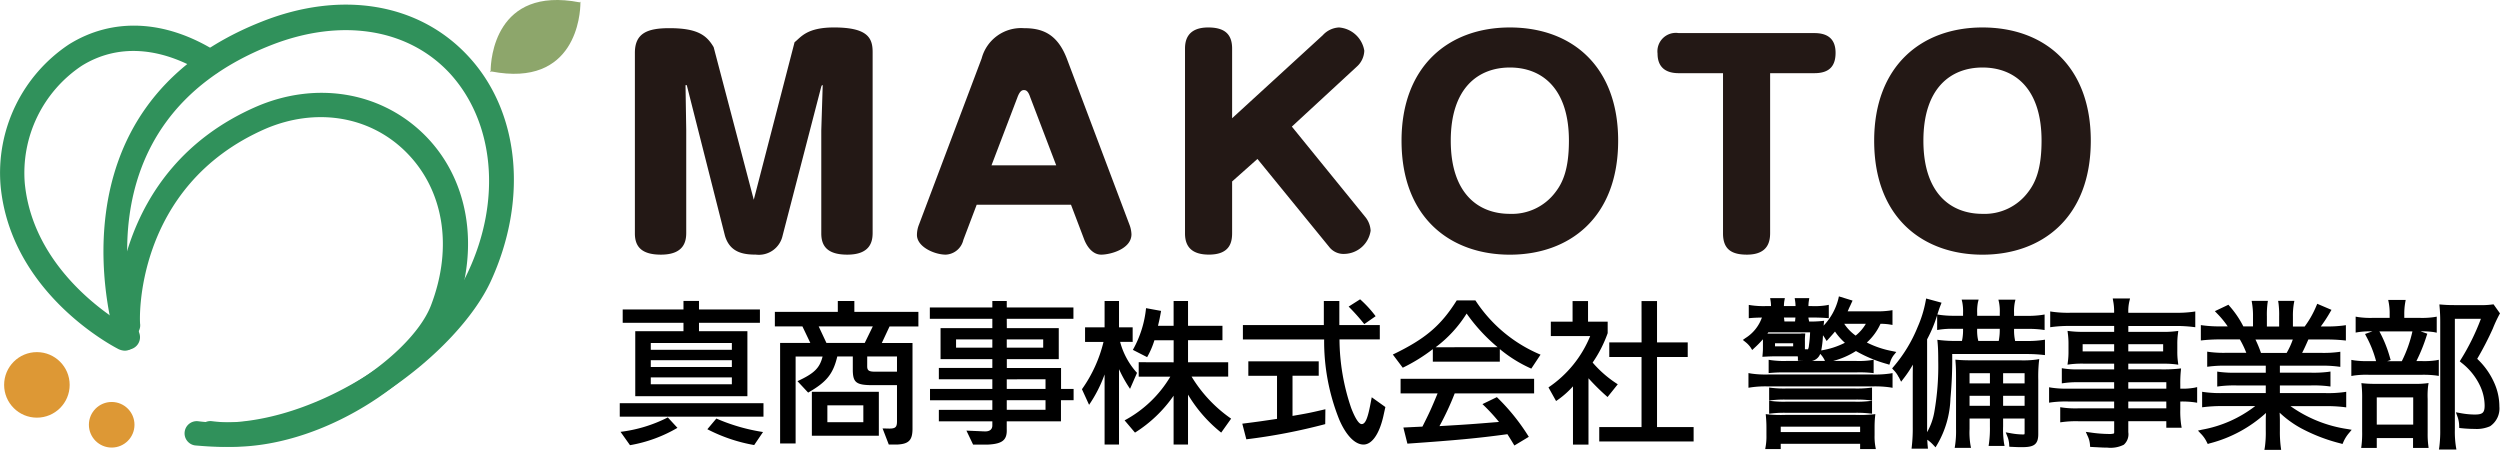 <svg xmlns="http://www.w3.org/2000/svg" width="271.981" height="48.942" viewBox="0 0 271.981 48.942"><defs><style>.a{fill:#30915b;}.b{fill:#8da66b;}.c{fill:#dd9835;}.d{fill:#231815;}</style></defs><g transform="translate(-47 -18.154)"><g transform="translate(46.98 18.185)"><path class="a" d="M27.375,48.731c-.93,0-1.937-.077-2.867-.155a1.327,1.327,0,0,1,.31-2.635c11.935,1.55,25.884-8.6,29.371-16.2,3.72-7.9,2.867-16.429-2.015-21.7C47.6,3.163,40.317,2.078,32.8,5.023,11.1,13.548,18.152,35.479,18.462,36.409a1.348,1.348,0,0,1-2.557.852c-.077-.31-8.137-25.342,15.887-34.8,8.6-3.41,16.972-2.015,22.319,3.642,5.735,6.045,6.665,15.732,2.557,24.644C53.1,38.424,40.084,48.731,27.375,48.731Z" transform="translate(-3.269 -0.148)"/><path class="a" d="M28.93,51.516c-.852,0-1.627-.077-2.48-.155a1.327,1.327,0,1,1,.31-2.635c9.765,1.24,21.544-6.82,23.792-12.555,2.48-6.432,1.395-12.787-2.867-16.894-3.952-3.8-9.687-4.65-15.034-2.4C18.158,23.152,18.856,38.032,18.933,38.187a1.32,1.32,0,1,1-2.635.155c0-.155-.775-16.894,15.344-23.869C38,11.76,44.895,12.845,49.622,17.34c5.037,4.8,6.355,12.4,3.487,19.762C50.707,43.224,39.7,51.516,28.93,51.516Z" transform="translate(-3.662 -2.933)"/><path class="a" d="M13.566,38.932a1.824,1.824,0,0,1-.62-.155c-.465-.232-11.78-6.045-12.865-17.824A16.791,16.791,0,0,1,7.522,5.608c4.727-2.945,10.462-2.712,16.042.775a1.356,1.356,0,1,1-1.395,2.325C17.441,5.84,12.791,5.53,8.916,7.933a14.007,14.007,0,0,0-6.2,12.787C3.724,31.027,14.031,36.374,14.109,36.452a1.324,1.324,0,0,1,.62,1.782A1.279,1.279,0,0,1,13.566,38.932Z" transform="translate(0 -0.81)"/><path class="b" d="M78.642.3h0V.148l-.077.077c-9.222-1.782-9.687,6.277-9.687,7.44l-.077.077h.077V7.82l.077-.077C78.177,9.525,78.642,1.466,78.642.3Z" transform="translate(-15.478 0)"/><circle class="c" cx="3.565" cy="3.565" r="3.565" transform="translate(0.469 38.277)"/><circle class="c" cx="2.48" cy="2.48" r="2.48" transform="translate(9.691 43.701)"/></g><g transform="translate(0 1.988)"><g transform="translate(116.074 19.154)"><path class="d" d="M108.531,44.846l4.438-17.14c.689-.536,1.3-1.607,4.285-1.607,3.673,0,4.208,1.148,4.208,2.678V48.443c0,.918-.23,2.372-2.755,2.372-2.066,0-2.831-.842-2.831-2.3V37.271l.153-4.821c0-.077,0-.077-.077-.077l-.077.153-4.208,16.221a2.645,2.645,0,0,1-2.908,2.066c-1.377,0-2.831-.23-3.367-2.066l-4.132-16.3a.075.075,0,0,0-.077-.077c-.077,0-.077,0-.077.077l.077,4.821V48.443c0,.918-.23,2.372-2.755,2.372-2.066,0-2.831-.842-2.831-2.3V28.855c0-2.142,1.377-2.678,3.749-2.678,3.061,0,4.055.765,4.821,2.066" transform="translate(-95.6 -26.1)"/><path class="d" d="M140.75,49.231a2.066,2.066,0,0,1-1.913,1.607c-1.224,0-3.137-.842-3.137-2.142a3.072,3.072,0,0,1,.23-1.148l6.81-18.058a4.436,4.436,0,0,1,4.591-3.29c1.913,0,3.6.536,4.667,3.29l6.81,18.058a3.212,3.212,0,0,1,.23,1.071c0,1.607-2.3,2.219-3.29,2.219-.918,0-1.53-.842-1.836-1.607l-1.454-3.826H142.2Zm3.061-8.111h7.039L148.019,33.7c-.23-.689-.459-.765-.689-.765s-.459.153-.689.765Z" transform="translate(-105.017 -26.123)"/><path class="d" d="M188.8,26.942a2.554,2.554,0,0,1,1.76-.842,3.021,3.021,0,0,1,2.755,2.525,2.423,2.423,0,0,1-.842,1.76l-7.039,6.5,7.958,9.794a2.579,2.579,0,0,1,.612,1.53,2.949,2.949,0,0,1-2.831,2.525,1.97,1.97,0,0,1-1.683-.765l-7.8-9.565-2.755,2.449v5.586c0,.918-.153,2.372-2.525,2.372-1.836,0-2.6-.842-2.6-2.3V28.4c0-.842.23-2.3,2.525-2.3,1.913,0,2.6.842,2.6,2.3v7.575Z" transform="translate(-113.964 -26.1)"/><path class="d" d="M228.167,38.419c0,8.417-5.356,12.4-11.783,12.4-6.351,0-11.783-3.9-11.783-12.4,0-8.111,5.127-12.319,11.783-12.319C223.117,26.1,228.167,30.308,228.167,38.419Zm-18.211,0c0,5.739,2.984,7.958,6.427,7.958A5.905,5.905,0,0,0,221.357,44c.765-.995,1.454-2.449,1.454-5.586,0-5.662-2.908-7.958-6.427-7.958C212.94,30.461,209.956,32.68,209.956,38.419Z" transform="translate(-121.198 -26.1)"/><path class="d" d="M243.3,31.261c-1.377,0-2.3-.612-2.3-2.142a2.005,2.005,0,0,1,2.3-2.219h14.768c1.224,0,2.3.459,2.3,2.142,0,1.3-.536,2.219-2.3,2.219h-4.82V48.631c0,.842-.153,2.372-2.525,2.372-1.607,0-2.6-.536-2.6-2.3V31.261Z" transform="translate(-129.746 -26.288)"/><path class="d" d="M295.367,38.419c0,8.417-5.356,12.4-11.783,12.4-6.351,0-11.783-3.9-11.783-12.4,0-8.111,5.127-12.319,11.783-12.319C290.317,26.1,295.367,30.308,295.367,38.419Zm-18.211,0c0,5.739,2.984,7.958,6.427,7.958A5.905,5.905,0,0,0,288.557,44c.765-.995,1.454-2.449,1.454-5.586,0-5.662-2.908-7.958-6.427-7.958C280.14,30.461,277.156,32.68,277.156,38.419Z" transform="translate(-136.979 -26.1)"/></g><path d="M-77.045-7.215A17.634,17.634,0,0,0-71.95-5.494l.961-1.417a20.453,20.453,0,0,1-5.077-1.468Zm6.106-1.366v-1.468H-86.575v1.468ZM-81.346-8.5a15.43,15.43,0,0,1-5.145,1.569l1.029,1.451A15.313,15.313,0,0,0-80.3-7.366Zm3.39-9.379v-.911h6.629v-1.451h-6.629v-.928h-1.687v.928h-6.612v1.451h6.612v.911h-5.246v7.068h12.2v-7.068Zm3.576,5.027v.742H-83.2v-.742Zm0-3.745v.742H-83.2v-.742Zm0,1.872v.742H-83.2v-.742Zm15.991,3.441h-7.287v4.774h7.287Zm-5.6,1.468h3.913v1.839h-3.913ZM-66.08-11.2c2.007-1.147,2.716-2.024,3.171-3.93h1.687v1.569c.034,1.282.4,1.552,2.193,1.552h2.615v3.93c0,.641-.169.793-.843.793l-.725-.017.675,1.754h.928c1.3-.067,1.67-.506,1.653-1.839v-9.21h-3.34l.843-1.8h3.137v-1.586h-6.967v-1.181h-1.8v1.181h-6.848V-18.4h3l.86,1.8h-3.289V-5.663h1.687v-9.463h2.935c-.32,1.265-.911,1.839-2.733,2.682Zm6.427-3.93h3.239v1.653h-2.5c-.574-.017-.742-.152-.742-.59Zm-5.28-3.272h5.887l-.877,1.8H-64.09Zm20.461-.827h7.253v-1.231h-7.253v-.708h-1.569v.708h-6.8v1.231h6.8v1.012h-5.634v3.374h5.634v.961h-5.819v1.231h5.819V-11.6h-6.781v1.231h6.781v1.046h-5.819v1.248h5.819v.455c0,.4-.27.641-.759.641-.186,0-.472-.017-.86-.034l-1.2-.051.725,1.518h1.653c1.552-.084,2.058-.506,2.007-1.687v-.843h5.9v-2.294H-37.2V-11.6h-1.366v-2.277h-5.9v-.961h5.651v-3.374h-5.651Zm3.964,2.243v.894h-3.964v-.894Zm-5.533,0v.894h-3.947v-.894Zm5.786,4.335V-11.6h-4.217v-1.046Zm0,2.277v1.046h-4.217v-1.046Zm9.48-6.342V-18.3H-32.26v-2.868h-1.569V-18.3h-2.125v1.586h2.007a14.956,14.956,0,0,1-2.345,5.145l.776,1.7a14.562,14.562,0,0,0,1.687-3.306v7.624h1.569v-8.2a14.5,14.5,0,0,0,1.2,2.142l.759-1.737a8.091,8.091,0,0,1-1.839-3.374Zm.658,2.21v1.569h3.441a12.814,12.814,0,0,1-4.976,4.757l1.13,1.333a14.455,14.455,0,0,0,4.2-4.015v5.313h1.569v-5.432a15.332,15.332,0,0,0,3.61,4.133l1.08-1.518a15.031,15.031,0,0,1-4.3-4.571h3.981V-14.5h-4.369v-2.4h3.745v-1.569h-3.745v-2.7h-1.569v2.7h-1.7c.186-.759.2-.877.337-1.619l-1.636-.3a11.574,11.574,0,0,1-1.434,4.538l1.552.793a9.035,9.035,0,0,0,.793-1.839h2.092v2.4ZM-8.29-18.55v-2.615H-9.977v2.615h-8.805v1.569h8.839a22.843,22.843,0,0,0,1.636,8.7c.725,1.7,1.7,2.733,2.648,2.733.911,0,1.7-1.13,2.142-3.019l.236-1.063-1.484-1.063-.169.877c-.287,1.468-.54,2.041-.928,2.041-.3,0-.708-.624-1.147-1.771a23.465,23.465,0,0,1-1.265-7.439h4.386V-18.55Zm3.947-.961A12.318,12.318,0,0,0-6.03-21.35l-1.248.793a21.955,21.955,0,0,1,1.7,1.906Zm-9.041,6.477h2.851V-14.6h-7.658v1.569h3.121v4.689c-1.6.236-1.889.287-3.778.523l.439,1.7A62.827,62.827,0,0,0-9.825-7.771l.017-1.619c-1.653.388-1.906.439-3.576.725Zm22.553-2.9a14.645,14.645,0,0,0,3.424,2.125L13.6-15.328a15.669,15.669,0,0,1-7.085-5.9H4.479c-1.737,2.766-3.441,4.2-6.95,5.887l1.08,1.434a18.579,18.579,0,0,0,3.272-2.024v1.366H9.168Zm-6.983-.2A13.5,13.5,0,0,0,5.558-19.8a18.979,18.979,0,0,0,3.374,3.66ZM12.9-11.111V-12.7H-1.627v1.586H2.4C1.679-9.374,1.561-9.121.751-7.5l-2.075.1.439,1.754c5.33-.371,7.658-.59,10.88-1.029.354.557.4.641.759,1.231l1.569-.945a22.505,22.505,0,0,0-3.475-4.318l-1.569.759a19.937,19.937,0,0,1,1.8,1.94c-2.884.236-3.323.27-6.477.455A30.4,30.4,0,0,0,4.26-11.111Zm11.69-5.55H21.077v1.586h3.509v7.624h-4.6v1.569H30.253V-7.451H26.272v-7.624h3.34v-1.586h-3.34v-4.5H24.586Zm-7.506-4.5v2.243H14.718v1.569H19a12.344,12.344,0,0,1-4.538,5.583l.827,1.484a9.722,9.722,0,0,0,1.839-1.6v6.342h1.687v-7.22a23.7,23.7,0,0,0,2.075,2.041L22-12.106a12.185,12.185,0,0,1-2.733-2.362,13.709,13.709,0,0,0,1.636-3.2v-1.248H18.766v-2.243Z" transform="translate(201 70.078)"/><path d="M16.347-15.549a10.244,10.244,0,0,1-1.644.087H11.311c.156-.311.225-.45.329-.71.156-.311.156-.329.26-.554l-.952-.294a7.034,7.034,0,0,1-2.059,3.426,2.236,2.236,0,0,1,.571.692,13.134,13.134,0,0,0,.883-1.038,6.712,6.712,0,0,0,1.506,1.7A8.623,8.623,0,0,1,8.94-11.223a2.767,2.767,0,0,1,.536.813,8.8,8.8,0,0,0,3.132-1.281,13.72,13.72,0,0,0,3.478,1.471,2.541,2.541,0,0,1,.467-.917,10.553,10.553,0,0,1-3.184-1.125,6.3,6.3,0,0,0,1.765-2.354,8.153,8.153,0,0,1,1.211.087Zm-2.25.934a4.724,4.724,0,0,1-1.506,1.852,5.519,5.519,0,0,1-1.713-1.852Zm-7.286,2.18a5.959,5.959,0,0,1,.017-.623.843.843,0,0,0-.208.017H2.883c-.069,0-.087-.017-.156-.069.017.26.017.433.017.727v.588a6.879,6.879,0,0,1-.035.761c.329-.017.658-.035,1.021-.035H6.483a1.563,1.563,0,0,1,.069.485c.433.017.588.017.848.017,1.09,0,1.263-.381,1.4-3.1.017-.329.035-.4.069-.744a14.625,14.625,0,0,1-1.644.052H3.35c.121-.208.156-.277.242-.45l-.017.017h.986a2.709,2.709,0,0,1-.035-.5H6.292c-.017.311-.017.329-.035.5h.969a1.845,1.845,0,0,1-.035-.5h.675c.606,0,1.09.017,1.54.052v-.883a8.477,8.477,0,0,1-1.557.087H7.192v-.156a4.4,4.4,0,0,1,.052-.71h-1a4.4,4.4,0,0,1,.052.71v.156H4.527v-.156a4.107,4.107,0,0,1,.052-.71h-1a4.472,4.472,0,0,1,.052.727v.138H2.814A9.768,9.768,0,0,1,1.2-16.12v.883q.623-.052,1.609-.052h.813c-.017.242-.017.329-.035.45l-.952-.19A4.534,4.534,0,0,1,.72-12.59a3.03,3.03,0,0,1,.658.692A9.951,9.951,0,0,0,2.952-13.68H7.884a14.6,14.6,0,0,1-.138,1.713c-.087.554-.156.64-.485.64-.121,0-.208,0-.45-.017v-1.09Zm-3.253-.052H6.033v.831H3.558Zm-.19,3.219a16.414,16.414,0,0,1,1.661-.052h7.632a12.925,12.925,0,0,1,1.627.052v-.883a9.5,9.5,0,0,1-1.627.087H5.029a10.092,10.092,0,0,1-1.661-.087ZM1.17-7.692a10.936,10.936,0,0,1,1.938-.1H14.374a11.505,11.505,0,0,1,1.973.1v-1a11.266,11.266,0,0,1-1.973.1H3.108A10.819,10.819,0,0,1,1.17-8.7Zm2.25,1.4A12.3,12.3,0,0,1,5.029-6.36H12.47a12.74,12.74,0,0,1,1.644.069v-.848a11.9,11.9,0,0,1-1.644.069H5.029A11.636,11.636,0,0,1,3.42-7.139Zm0,1.436a12.3,12.3,0,0,1,1.609-.069H12.47a12.74,12.74,0,0,1,1.644.069V-5.7a11.581,11.581,0,0,1-1.644.069H5.029A11.316,11.316,0,0,1,3.42-5.7ZM3.125-2.241A6.779,6.779,0,0,1,3.039-.978H4.181v-.571h9.137v.571h1.159a6.45,6.45,0,0,1-.087-1.263v-.831c0-.415.017-.831.052-1.177a15.809,15.809,0,0,1-1.869.052H4.925a15.3,15.3,0,0,1-1.852-.052c.035.415.052.779.052,1.159ZM4.181-3.418h9.137v1.09H4.181ZM27.44-4.3v1.108a12.349,12.349,0,0,1-.1,1.869h1.142a9.954,9.954,0,0,1-.1-1.869V-4.3h2.838v1.765c0,.381-.087.467-.467.467a8.006,8.006,0,0,1-1.436-.156,2.95,2.95,0,0,1,.225,1c.71.035.813.035,1.125.035,1.229,0,1.54-.225,1.54-1.159V-8.281a16.526,16.526,0,0,1,.069-1.938,10.519,10.519,0,0,1-1.748.087H25.415c-.9,0-1.263-.017-1.713-.052.035.467.052.8.052,1.782v5.486a10.884,10.884,0,0,1-.1,1.8h1.177a8.811,8.811,0,0,1-.1-1.8V-4.3Zm0-.883H24.723V-6.775H27.44Zm.934,0V-6.775h2.838v1.592Zm-.934-2.44H24.723V-9.233H27.44Zm.934,0V-9.233h2.838v1.609Zm-3.859-6.438v.294a5.749,5.749,0,0,1-.069,1.038h1.177a5.171,5.171,0,0,1-.069-1.038v-.294h2.959v.294a6.128,6.128,0,0,1-.069,1.038h1.194a5.4,5.4,0,0,1-.069-1.038v-.294h1.644a11.864,11.864,0,0,1,1.679.087v-1.108a10.8,10.8,0,0,1-1.679.1H29.568v-.571a5.228,5.228,0,0,1,.087-1.194H28.426a5.4,5.4,0,0,1,.087,1.211v.554H25.553v-.571a5.228,5.228,0,0,1,.087-1.194H24.428a5.4,5.4,0,0,1,.087,1.211v.554H23.321a11.171,11.171,0,0,1-1.627-.1v1.108a9.621,9.621,0,0,1,1.627-.087ZM19.046-3.141a17.364,17.364,0,0,1-.1,2.129h1.229c-.052-.536-.069-1.125-.069-2.146v-9.57A14.778,14.778,0,0,0,21.3-15.653c.19-.571.208-.606.294-.831L20.448-16.8a12.86,12.86,0,0,1-.883,2.873,16,16,0,0,1-2.682,4.413,3,3,0,0,1,.571.779.927.927,0,0,1,.121.208A10.638,10.638,0,0,0,19.1-11.084c-.035.831-.052,1.713-.052,2.6Zm13.879-9.206a11.985,11.985,0,0,1-1.834.1H23.459a14.056,14.056,0,0,1-1.713-.087c.052.554.069,1.142.069,2.007A29.218,29.218,0,0,1,21.383-4.7a7.3,7.3,0,0,1-1.038,2.648,3.79,3.79,0,0,1,.883.727,10.3,10.3,0,0,0,1.419-4.949,46.738,46.738,0,0,0,.19-5.053h8.341a16.566,16.566,0,0,1,1.748.087Zm8.03,5.3H35.763a11.259,11.259,0,0,1-1.886-.1v1.09a12.554,12.554,0,0,1,1.886-.087h5.192v1.246H36.75a10.353,10.353,0,0,1-1.661-.087V-3.92a11.538,11.538,0,0,1,1.7-.087h4.171v1.419c0,.381-.156.467-.779.467a14.968,14.968,0,0,1-2.146-.173,2.853,2.853,0,0,1,.294,1.09c.969.052,1.281.069,1.644.069,1.679,0,2.025-.242,2.025-1.436V-4.006h4.638v.71h1.125a10.2,10.2,0,0,1-.1-1.731V-6.152a11.77,11.77,0,0,1,1.834.087v-1.09a8.8,8.8,0,0,1-1.834.1v-.727A13.7,13.7,0,0,1,47.7-9.215a16.913,16.913,0,0,1-1.938.069H41.993v-1.125h4a10.794,10.794,0,0,1,1.4.069,8.19,8.19,0,0,1-.069-1.159v-.761a8.442,8.442,0,0,1,.069-1.177,11.082,11.082,0,0,1-1.419.069h-3.98v-1.142h5.33a15.48,15.48,0,0,1,1.956.1v-1.142a13.109,13.109,0,0,1-1.99.1h-5.3a5.643,5.643,0,0,1,.121-1.557H40.851a6.967,6.967,0,0,1,.1,1.557H35.971a12.842,12.842,0,0,1-1.973-.1v1.142a14.812,14.812,0,0,1,1.938-.1h5.019v1.142h-3.6a11.551,11.551,0,0,1-1.436-.069,8.607,8.607,0,0,1,.069,1.177v.761a8.191,8.191,0,0,1-.069,1.159,10.91,10.91,0,0,1,1.419-.069h3.617v1.125H36.923a10.092,10.092,0,0,1-1.661-.087V-8.16a10.954,10.954,0,0,1,1.627-.087h4.067Zm1.038,0V-8.246h4.638v1.194Zm0,.9h4.638v1.246H41.993Zm-1.038-6.23V-11.1H37.027v-1.281Zm1.038,0h4.292V-11.1H41.993Zm15.454,2.336v1.263H54.021a13.186,13.186,0,0,1-1.852-.087v1.056A13.186,13.186,0,0,1,54.021-7.9h3.426v1.333H52.481a13.2,13.2,0,0,1-1.956-.1v1.125a16.272,16.272,0,0,1,1.956-.1h4.24A13.123,13.123,0,0,1,50.3-2.587a3.606,3.606,0,0,1,.71,1C54.176-2.6,55.82-3.539,57.516-5.3c-.052.675-.069,1.056-.069,1.454v1.142a11.434,11.434,0,0,1-.1,1.817h1.246a13.106,13.106,0,0,1-.1-1.8V-3.851c0-.381-.017-.692-.069-1.471A11.336,11.336,0,0,0,61.168-3.21a18.552,18.552,0,0,0,4.24,1.627,4.023,4.023,0,0,1,.675-1.073,13.676,13.676,0,0,1-6.87-2.994h4.534a16.478,16.478,0,0,1,1.956.1V-6.671a13,13,0,0,1-1.973.1H58.486V-7.9H62.12a13.461,13.461,0,0,1,1.869.087V-8.869a13.011,13.011,0,0,1-1.869.087H58.486v-1.263h4.707a13.614,13.614,0,0,1,1.869.087v-1.073a13.011,13.011,0,0,1-1.869.087H60.735A19.712,19.712,0,0,0,61.67-12.9h2.042a18.455,18.455,0,0,1,1.956.087v-1.108a13.42,13.42,0,0,1-1.938.1H62.691a17.2,17.2,0,0,0,1.3-1.938l-1.056-.45a11.12,11.12,0,0,1-1.367,2.388H59.9v-1.333a8.1,8.1,0,0,1,.1-1.454H58.832a10.058,10.058,0,0,1,.069,1.436v1.35H57.066v-1.35a9.753,9.753,0,0,1,.069-1.436H55.959a8.369,8.369,0,0,1,.1,1.454v1.333H54.609a10.277,10.277,0,0,0-1.54-2.3l-.986.467A9.083,9.083,0,0,1,53.5-13.818H52.307a13.478,13.478,0,0,1-1.921-.1v1.108a18.456,18.456,0,0,1,1.956-.087h2.18a10.432,10.432,0,0,1,.917,1.956H52.93a12.6,12.6,0,0,1-1.852-.087v1.073a13.491,13.491,0,0,1,1.852-.087Zm-.952-.9a14.225,14.225,0,0,0-.813-1.956h4.811a8.885,8.885,0,0,1-.883,1.956Zm15.523-3.807v-.623a7.306,7.306,0,0,1,.1-1.333h-1.3a6.6,6.6,0,0,1,.1,1.315v.64H68.834a9.389,9.389,0,0,1-1.609-.087V-13.7a9.2,9.2,0,0,1,1.557-.087h5.174a8.918,8.918,0,0,1,1.592.087V-14.84a9.389,9.389,0,0,1-1.609.087Zm1.159,4.707a17.894,17.894,0,0,0,1.281-3.08L73.4-13.49a14.389,14.389,0,0,1-1.246,3.444H68.419a9.963,9.963,0,0,1-1.661-.087v1.159A9.855,9.855,0,0,1,68.4-9.06h5.8a11.049,11.049,0,0,1,1.575.087v-1.159a8.9,8.9,0,0,1-1.609.087ZM68.35-13.109a12.176,12.176,0,0,1,1.125,2.873l1-.346a13.3,13.3,0,0,0-1.159-2.873Zm.675,10.937h4.447V-1.1h1.159a9.746,9.746,0,0,1-.069-1.367V-6.187a8.926,8.926,0,0,1,.052-1.436,10.475,10.475,0,0,1-1.263.052h-4.1c-.606,0-1-.017-1.367-.052a13.412,13.412,0,0,1,.052,1.454v3.513A11.405,11.405,0,0,1,67.865-1.1h1.159Zm0-4.43h4.465v3.461H69.025Zm12.841-9.6a8.2,8.2,0,0,1-1.333.069H77.746c-.606,0-.934-.017-1.384-.052.052.588.069,1.073.069,1.592V-2.83a13.709,13.709,0,0,1-.1,1.9h1.315a10.977,10.977,0,0,1-.121-1.921v-12.3h3.444a25.314,25.314,0,0,1-2.336,4.828,7.11,7.11,0,0,1,2.059,2.509,5.35,5.35,0,0,1,.571,2.354c0,.917-.329,1.229-1.315,1.229A8.91,8.91,0,0,1,78.266-4.4a3.37,3.37,0,0,1,.225,1.159,13.964,13.964,0,0,0,1.436.069,3.461,3.461,0,0,0,1.557-.26,2.085,2.085,0,0,0,.883-1.938A5.984,5.984,0,0,0,81.848-7.8a8.075,8.075,0,0,0-1.956-2.717,34.579,34.579,0,0,0,1.782-3.426,14.728,14.728,0,0,1,.71-1.54Z" transform="translate(236.299 65.749)"/><path d="M10.759-17.34l1.487.46-.12.259c-.032.069-.054.119-.074.163-.044.1-.079.177-.185.389-.055.138-.1.243-.155.357H14.7a10.142,10.142,0,0,0,1.6-.083l.289-.046v1.609l-.291-.049a6.907,6.907,0,0,0-1.012-.078A6.229,6.229,0,0,1,13.8-12.32a10.259,10.259,0,0,0,2.806.94l.4.087-.255.314a2.293,2.293,0,0,0-.424.839l-.078.235-.236-.076a14.519,14.519,0,0,1-3.4-1.413,8.556,8.556,0,0,1-2.49,1.081h2.539a9.224,9.224,0,0,0,1.586-.083l.291-.049v1.457l-.278-.031a12.658,12.658,0,0,0-1.6-.05H5.029a16.25,16.25,0,0,0-1.64.051l-.272.024v-1.447l.288.044a9.868,9.868,0,0,0,1.623.084H9.245a2.51,2.51,0,0,0-.495-.747l-.025-.029q-.019.051-.04.1a1.2,1.2,0,0,1-1.286.677c-.262,0-.42,0-.858-.018l-.24-.01v-.24a1.157,1.157,0,0,0-.018-.235H3.731c-.357,0-.687.017-1.007.034l-.287.015.024-.286a6.615,6.615,0,0,0,.034-.74v-.588c0-.113,0-.207,0-.294a11.884,11.884,0,0,1-.946.962l-.223.207-.159-.259a2.77,2.77,0,0,0-.6-.629L.31-12.6l.263-.191a4.314,4.314,0,0,0,1.809-2.245c-.457.006-.845.022-1.157.048l-.271.023v-1.447l.289.046a9.452,9.452,0,0,0,1.57.083h.562a3.994,3.994,0,0,0-.047-.574l-.049-.291h1.6l-.054.295a3.635,3.635,0,0,0-.047.571H6.042a4.031,4.031,0,0,0-.048-.577l-.044-.288H7.536l-.044.288a4.03,4.03,0,0,0-.048.577H7.85a8.119,8.119,0,0,0,1.511-.082l.3-.057v1.455l-.269-.021c-.454-.035-.937-.051-1.521-.051H7.444a.921.921,0,0,0,.027.2l.053.236a11.942,11.942,0,0,0,1.32-.05l.307-.034-.031.307c-.009.088-.017.159-.023.22A6.524,6.524,0,0,0,10.7-17.071Zm.8.769-.427-.132a7.391,7.391,0,0,1-1.876,3.1,2.079,2.079,0,0,1,.239.29,10.091,10.091,0,0,0,.65-.778l.213-.284.2.3a6.438,6.438,0,0,0,1.455,1.64l.283.231-.317.18a8.27,8.27,0,0,1-2.578.963,2.45,2.45,0,0,1,.218.366,8.41,8.41,0,0,0,2.86-1.2l.134-.089.136.086a12.876,12.876,0,0,0,3.19,1.369,2.758,2.758,0,0,1,.2-.442,10.308,10.308,0,0,1-2.882-1.065l-.318-.167.267-.24a6.088,6.088,0,0,0,1.7-2.27l.068-.153.167,0c.464.013.729.025.955.05v-.449a13.112,13.112,0,0,1-1.394.051h-3.8l.181-.362c.156-.312.22-.441.32-.691l.008-.019C11.487-16.426,11.525-16.5,11.555-16.571ZM4.3-16.649H3.858c.013.147.019.307.019.477v.388H2.814a12.44,12.44,0,0,1-1.359-.051v.328c.376-.022.832-.034,1.359-.034H3.9l-.019.268c-.006.082-.01.146-.013.2l0,.035h.421c0-.061-.005-.14-.005-.252v-.25H6.557l-.02.356c0,.06-.006.107-.008.146h.415c0-.065,0-.144,0-.252v-.25h.925c.484,0,.9.011,1.29.034v-.325a12.062,12.062,0,0,1-1.307.046H6.942v-.406c0-.166.006-.314.019-.46H6.523c.013.146.019.293.019.46v.406H4.277v-.406C4.277-16.356,4.283-16.51,4.3-16.649Zm1.733,1.609H4.783c0,.049.008.083.014.122s.009.062.013.1l.023.21H5.988l.021-.208C6.019-14.91,6.023-14.956,6.028-15.039Zm-2.913.359-.3-.061a4.7,4.7,0,0,1-1.694,2.165,3.394,3.394,0,0,1,.294.3,9.37,9.37,0,0,0,1.044-1.151l-.014-.212.111.083c.064-.087.129-.176.195-.271l.075-.107H8.141l-.007.257a14.863,14.863,0,0,1-.141,1.743c-.083.532-.174.854-.732.854-.126,0-.217,0-.468-.018l-.061,0a2.277,2.277,0,0,1,.057.275c.266.009.406.009.61.009.818,0,1.006-.094,1.146-2.741l-.032-.027.035-.033,0-.059c.011-.212.023-.322.038-.456-.275.018-.656.026-1.363.026H2.915l.219-.376.033-.057h-.2Zm8.294,2.392a6.616,6.616,0,0,1-1.08-1.226c-.17.21-.347.407-.683.78l-.225.25-.175-.287a3.7,3.7,0,0,0-.225-.337,11.112,11.112,0,0,1-.188,1.652l.057-.012A8.733,8.733,0,0,0,11.408-12.289ZM7.626-13.43H3.082l-.1.14H6.6a1.023,1.023,0,0,1,.228-.017H7.1l-.021.269a5.751,5.751,0,0,0-.017.6v.855c.077,0,.132,0,.2,0A.352.352,0,0,0,7.4-11.59a1.117,1.117,0,0,0,.1-.416A13.789,13.789,0,0,0,7.626-13.43Zm-1.063.64H2.992c0,.123,0,.249,0,.408v.588c0,.179,0,.294-.013.5.239-.011.486-.02.75-.02h2.83v-1.117C6.562-12.607,6.562-12.708,6.563-12.79Zm6.1,2.977H5.029a12.732,12.732,0,0,1-1.411-.051v.327c.311-.021.661-.031,1.411-.031h7.632c.716,0,1.035,0,1.377.027v-.32A12.547,12.547,0,0,1,12.661-9.813Zm27.888-7.3h1.883l-.074.308a4.612,4.612,0,0,0-.114,1.249h5.045a12.774,12.774,0,0,0,1.953-.1l.287-.042v1.714l-.28-.034a15.366,15.366,0,0,0-1.925-.1h-5.08v.642h3.73a10.78,10.78,0,0,0,1.389-.067l.316-.038-.038.316a8.171,8.171,0,0,0-.067,1.147v.761a7.948,7.948,0,0,0,.067,1.13l.039.321-.321-.044a10.482,10.482,0,0,0-1.368-.067H42.243V-9.4h3.523a16.748,16.748,0,0,0,1.911-.068l.306-.034-.029.306A13.387,13.387,0,0,0,47.9-7.779V-7.3a7.451,7.451,0,0,0,1.529-.1l.305-.069v1.7l-.289-.046A9.917,9.917,0,0,0,47.9-5.9v.874A10.065,10.065,0,0,0,48-3.338l.049.291h-1.67v-.71H42.243V-2.57a1.516,1.516,0,0,1-.488,1.37,3.216,3.216,0,0,1-1.786.316c-.359,0-.664-.016-1.57-.065l-.306-.016-.017-.218A2.625,2.625,0,0,0,37.8-2.192l-.18-.409.443.061a14.74,14.74,0,0,0,2.112.171,1.488,1.488,0,0,0,.5-.056c.008,0,.033-.02.033-.161V-3.756H36.784a11.219,11.219,0,0,0-1.664.084l-.282.036V-5.281l.285.041a10.127,10.127,0,0,0,1.626.084h3.955V-5.9H35.763a12.217,12.217,0,0,0-1.85.084l-.287.042V-7.451l.291.049a10.815,10.815,0,0,0,1.845.1h4.942V-8H36.888a10.63,10.63,0,0,0-1.593.084l-.284.039V-9.526l.29.046a9.747,9.747,0,0,0,1.622.083h3.782v-.625H37.338a10.509,10.509,0,0,0-1.385.067l-.324.044.042-.324a7.9,7.9,0,0,0,.067-1.127v-.761a8.369,8.369,0,0,0-.067-1.147l-.038-.314.315.036a11.29,11.29,0,0,0,1.408.068h3.35v-.642H35.937a14.677,14.677,0,0,0-1.905.1l-.283.038V-15.7l.287.042a12.48,12.48,0,0,0,1.936.1H40.7a5.781,5.781,0,0,0-.1-1.26Zm1.259.5h-.66a8.9,8.9,0,0,1,.058,1.307v.25H35.971a15.336,15.336,0,0,1-1.723-.069v.576a16.715,16.715,0,0,1,1.688-.073h5.269v1.642h-3.85c-.481,0-.819-.011-1.154-.04a8.82,8.82,0,0,1,.037.9v.761c0,.342-.01.606-.036.877.3-.025.668-.037,1.136-.037h3.867V-8.9H36.923a12.953,12.953,0,0,1-1.411-.05v.5A12.626,12.626,0,0,1,36.888-8.5h4.317V-6.8H35.763a14.238,14.238,0,0,1-1.636-.066v.519A16.093,16.093,0,0,1,35.763-6.4h5.442v1.746H36.75a12.35,12.35,0,0,1-1.411-.053V-4.2a13.039,13.039,0,0,1,1.446-.055h4.421v1.669c0,.663-.466.717-1.029.717a13.713,13.713,0,0,1-1.754-.12,2.672,2.672,0,0,1,.129.549c.8.043,1.089.057,1.418.057,1.622,0,1.775-.21,1.775-1.186V-4.256h5.138v.71h.587A12.439,12.439,0,0,1,47.4-5.027V-6.4h.25a15.754,15.754,0,0,1,1.584.052v-.508a13.336,13.336,0,0,1-1.584.057H47.4v-.977c0-.556.009-.881.028-1.159-.4.031-.865.042-1.665.042H41.743v-1.625h4.248c.458,0,.818.012,1.119.037a8.472,8.472,0,0,1-.037-.877v-.761a8.7,8.7,0,0,1,.037-.9c-.324.028-.657.039-1.137.039h-4.23v-1.642h5.58a16.645,16.645,0,0,1,1.706.075v-.579a15.915,15.915,0,0,1-1.74.07H41.743v-.25A7.715,7.715,0,0,1,41.807-16.614Zm-21.56-.495,1.676.457-.127.329c-.064.165-.1.248-.262.747l-.066.21.261.037a10.914,10.914,0,0,0,1.591.1h.944v-.3a5.3,5.3,0,0,0-.08-1.154l-.072-.307H25.96l-.078.311a5.108,5.108,0,0,0-.079,1.133v.321h2.459v-.3a5.152,5.152,0,0,0-.081-1.157l-.068-.3h1.852l-.068.3a4.98,4.98,0,0,0-.081,1.14v.321h1.394a10.509,10.509,0,0,0,1.638-.1l.291-.049v1.691l-.285-.041a11.679,11.679,0,0,0-1.643-.084H29.818v.044a5.183,5.183,0,0,0,.065.995l.049.278h1.158a11.811,11.811,0,0,0,1.8-.1l.287-.042v1.676l-.277-.03a16.283,16.283,0,0,0-1.721-.085H23.086a45.8,45.8,0,0,1-.191,4.828A10.541,10.541,0,0,1,21.442-1.2l-.169.284-.227-.241a3.8,3.8,0,0,0-.672-.587c.011.264.026.489.047.7l.027.274H18.664l.03-.277a17.167,17.167,0,0,0,.1-2.1V-8.488c0-.483.005-.961.015-1.427a12.457,12.457,0,0,1-1.038,1.545l-.243.316-.178-.357c-.029-.059-.063-.125-.078-.146l-.022-.022-.017-.031a2.833,2.833,0,0,0-.54-.734l-.143-.163.141-.165a15.682,15.682,0,0,0,2.642-4.347,12.645,12.645,0,0,0,.867-2.818Zm5.095.616h-.617a8.2,8.2,0,0,1,.04.961v.8H23.321a12,12,0,0,1-1.377-.07v.538a12.109,12.109,0,0,1,1.377-.051h1.444v.544a7.871,7.871,0,0,1-.031.788h.6c-.02-.2-.029-.448-.029-.788v-.544h3.459v.544a7.359,7.359,0,0,1-.034.788h.621a7.314,7.314,0,0,1-.031-.788v-.544h1.894a14.162,14.162,0,0,1,1.429.054v-.538a12.872,12.872,0,0,1-1.429.067H29.318v-.821a7.606,7.606,0,0,1,.04-.944h-.636a7.894,7.894,0,0,1,.04.961v.8H25.3v-.821A8.218,8.218,0,0,1,25.342-16.493Zm-4.083.178-.613-.167a13.661,13.661,0,0,1-.849,2.657,16.16,16.16,0,0,1-2.583,4.312,2.548,2.548,0,0,1,.391.536,9.877,9.877,0,0,0,1.264-2.2l.48.107c-.034.823-.052,1.693-.052,2.585v5.347a18.07,18.07,0,0,1-.077,1.879h.68c-.034-.467-.047-1.021-.047-1.9v-9.631l.028-.054a14.46,14.46,0,0,0,1.178-2.884l0,0C21.165-16.049,21.218-16.2,21.259-16.315Zm.186,2.632V-15.29a14.471,14.471,0,0,1-1.092,2.623v9.509c0,.216,0,.412,0,.591a6.828,6.828,0,0,0,.783-2.182,28.876,28.876,0,0,0,.427-5.574c0-.9-.019-1.461-.068-1.984l-.029-.31.309.039a14,14,0,0,0,1.682.085h.688l.053-.281a5.449,5.449,0,0,0,.065-.992v-.044h-.944a9.349,9.349,0,0,0-1.589.084Zm6.818-.128H25.8v.044a4.948,4.948,0,0,0,.064.986l.061.287h2.225l.043-.274a5.873,5.873,0,0,0,.066-1Zm4.413,2.3v-.547a13.872,13.872,0,0,1-1.584.069H23.459c-.546,0-1.029-.019-1.439-.056.032.458.045.975.045,1.727a29.355,29.355,0,0,1-.438,5.677,7.405,7.405,0,0,1-.944,2.512,3.772,3.772,0,0,1,.491.4A10.339,10.339,0,0,0,22.4-6.3a47,47,0,0,0,.189-5.029v-.25h8.591C31.7-11.577,32.207-11.556,32.675-11.515Zm37.841-5.443h1.9l-.051.293a7.1,7.1,0,0,0-.1,1.29V-15h1.671a9.1,9.1,0,0,0,1.567-.083l.293-.051v1.744l-.3-.06a8.391,8.391,0,0,0-1.457-.082l.731.252-.078.235A18.475,18.475,0,0,1,73.587-10.3h.577a8.9,8.9,0,0,0,1.56-.082l.3-.06v1.755l-.287-.043A10.993,10.993,0,0,0,74.2-8.81H68.4a9.489,9.489,0,0,0-1.6.083l-.291.049V-10.43l.293.051a10,10,0,0,0,1.618.083H69.2a12,12,0,0,0-1.073-2.7L68-13.248l.8-.286h-.014a9.075,9.075,0,0,0-1.515.083l-.293.051v-1.734l.291.049A9.087,9.087,0,0,0,68.834-15h1.844v-.39a6.347,6.347,0,0,0-.1-1.264Zm1.315.5H71.12a8.234,8.234,0,0,1,.058,1.065v.89H68.834a12.309,12.309,0,0,1-1.359-.049v.567a12.174,12.174,0,0,1,1.307-.049h5.174a13.173,13.173,0,0,1,1.342.047v-.565a12.75,12.75,0,0,1-1.359.049H71.768v-.873A8.038,8.038,0,0,1,71.831-16.459Zm1.325,2.925h-3.6a13.489,13.489,0,0,1,1.158,2.88l.069.23-.372.128H72A13.963,13.963,0,0,0,73.156-13.534Zm.986.563-.562-.194a14.333,14.333,0,0,1-1.2,3.229l-.069.139H68.419a13.509,13.509,0,0,1-1.411-.049v.586A12.991,12.991,0,0,1,68.4-9.31h5.8c.524,0,.968.018,1.325.054v-.587a13.269,13.269,0,0,1-1.359.046h-1.4l.192-.366A16.9,16.9,0,0,0,74.142-12.971Zm-3.973,2.23a12.53,12.53,0,0,0-.97-2.407l-.5.178a11.952,11.952,0,0,1,.946,2.409Zm-14.51-6.114h1.767l-.043.287a9.514,9.514,0,0,0-.066,1.4v1.1h1.334v-1.1a9.774,9.774,0,0,0-.066-1.4l-.046-.289H60.31l-.057.3a7.9,7.9,0,0,0-.1,1.407v1.083h1.28A10.469,10.469,0,0,0,62.7-16.3l.1-.233,1.549.66-.144.245a15.241,15.241,0,0,1-1.02,1.561h.545a13.384,13.384,0,0,0,1.9-.1l.285-.041v1.673l-.276-.029a18.341,18.341,0,0,0-1.93-.085H61.833c-.29.662-.476,1.068-.678,1.456h2.037a12.614,12.614,0,0,0,1.835-.084l.284-.039v1.644l-.282-.036A13.2,13.2,0,0,0,63.193-9.8H58.735v.763H62.12a12.966,12.966,0,0,0,1.832-.084l.287-.042v1.631l-.283-.038A13.07,13.07,0,0,0,62.12-7.65H58.735v.833h4.994a12.632,12.632,0,0,0,1.936-.1l.287-.042v1.695L65.673-5.3a16.183,16.183,0,0,0-1.927-.1h-3.86a14.276,14.276,0,0,0,6.24,2.5l.42.075-.27.33a3.794,3.794,0,0,0-.64,1.016l-.089.2-.211-.063a18.8,18.8,0,0,1-4.289-1.647,11.2,11.2,0,0,1-2.34-1.7c.021.359.028.582.028.837v1.159a12.861,12.861,0,0,0,.1,1.767l.038.283H57.051L57.1-.93a11.18,11.18,0,0,0,.1-1.778V-3.851c0-.256.007-.5.024-.806a14.408,14.408,0,0,1-6.135,3.311l-.2.066-.1-.192a3.377,3.377,0,0,0-.667-.944l-.3-.32.43-.1a13.3,13.3,0,0,0,5.8-2.569H52.481a15.97,15.97,0,0,0-1.927.1l-.278.032V-6.96l.285.041a12.843,12.843,0,0,0,1.92.1H57.2V-7.65H54.021a13.123,13.123,0,0,0-1.818.084l-.284.039V-9.157l.285.041a13.049,13.049,0,0,0,1.816.084H57.2V-9.8H52.93a13.2,13.2,0,0,0-1.82.084l-.282.036v-1.646l.285.041a12.176,12.176,0,0,0,1.816.084H55.08a9.775,9.775,0,0,0-.7-1.456H52.342a18.341,18.341,0,0,0-1.93.085l-.276.029v-1.672l.284.039a13.387,13.387,0,0,0,1.887.1h.749A9.763,9.763,0,0,0,51.9-15.481l-.238-.25,1.474-.7.124.149a10.43,10.43,0,0,1,1.5,2.212h1.051v-1.083a8.168,8.168,0,0,0-.1-1.409Zm1.195.5h-.6a9.978,9.978,0,0,1,.063,1.2v1.583H54.456l-.07-.137A9.787,9.787,0,0,0,53-15.811l-.5.238a8.664,8.664,0,0,1,1.22,1.631l.214.374H52.307a15.38,15.38,0,0,1-1.671-.071v.55c.505-.043,1.044-.062,1.706-.062h2.322l.073.121a10.6,10.6,0,0,1,.938,2l.12.334H52.93a15.872,15.872,0,0,1-1.6-.054v.51a15.889,15.889,0,0,1,1.6-.056H57.7v1.763H54.021c-.657,0-1.156-.01-1.6-.055v.492c.453-.045.937-.055,1.6-.055H57.7v1.833H52.481a15.518,15.518,0,0,1-1.706-.07v.563A17.037,17.037,0,0,1,52.481-5.9h4.892l-.485.436a13.052,13.052,0,0,1-6.121,3.025,3.524,3.524,0,0,1,.367.552,13.325,13.325,0,0,0,6.2-3.591l.483-.5-.053.7c-.051.657-.068,1.033-.068,1.434v1.142a13.283,13.283,0,0,1-.067,1.567h.678a14.169,14.169,0,0,1-.072-1.55V-3.851c0-.366-.016-.669-.069-1.454l-.045-.674.473.482a11.048,11.048,0,0,0,2.694,2.067,17.439,17.439,0,0,0,3.984,1.544,3.747,3.747,0,0,1,.36-.6,13.537,13.537,0,0,1-6.591-2.982L58.582-5.9h5.164a17.037,17.037,0,0,1,1.706.076v-.563a15.681,15.681,0,0,1-1.723.069H58.235V-8.15H62.12a16.13,16.13,0,0,1,1.619.056v-.492c-.438.044-.945.054-1.619.054H58.235V-10.3h4.957a16.039,16.039,0,0,1,1.619.056v-.511a15.783,15.783,0,0,1-1.619.055H60.308l.21-.373A19.458,19.458,0,0,0,61.441-13l.065-.15h2.206c.661,0,1.2.019,1.706.062v-.55a15.75,15.75,0,0,1-1.688.071H62.2l.336-.458a16.455,16.455,0,0,0,1.1-1.613l-.563-.24a11.744,11.744,0,0,1-1.294,2.2l-.075.108H59.655v-1.583a9.957,9.957,0,0,1,.062-1.2h-.6c.026.29.037.666.037,1.186v1.6H56.816v-1.6C56.816-15.7,56.827-16.063,56.854-16.355Zm25.124-.124.7.985-.081.14a14.817,14.817,0,0,0-.7,1.515,34.322,34.322,0,0,1-1.7,3.289,8,8,0,0,1,1.874,2.655,6.261,6.261,0,0,1,.539,2.521,2.336,2.336,0,0,1-1.008,2.155,3.642,3.642,0,0,1-1.682.293A14.156,14.156,0,0,1,78.466-3l-.217-.022-.008-.218a3.136,3.136,0,0,0-.21-1.083l-.148-.406.426.075a8.571,8.571,0,0,0,1.636.169c.846,0,1.065-.2,1.065-.979a5.132,5.132,0,0,0-.547-2.246,6.857,6.857,0,0,0-2-2.43l-.158-.139.111-.179A24.845,24.845,0,0,0,80.605-14.9H77.771V-2.847a10.768,10.768,0,0,0,.118,1.878l.05.292h-1.9L76.08-.96a13.6,13.6,0,0,0,.1-1.869V-14.6c0-.558-.02-1.028-.068-1.57l-.026-.294.294.023c.451.035.77.051,1.365.051h2.786a8.02,8.02,0,0,0,1.291-.066Zm.11,1.015-.338-.473a9.9,9.9,0,0,1-1.218.05H77.746c-.477,0-.781-.01-1.112-.032.032.441.047.851.047,1.322V-2.83a15.619,15.619,0,0,1-.072,1.654h.742a12.932,12.932,0,0,1-.081-1.671V-15.4h4.052l-.123.336a25.468,25.468,0,0,1-2.248,4.694,7.061,7.061,0,0,1,1.962,2.449,5.621,5.621,0,0,1,.6,2.462c0,1.064-.439,1.479-1.565,1.479a8.121,8.121,0,0,1-1.317-.109,3.456,3.456,0,0,1,.1.617c.392.033.77.048,1.2.048a3.1,3.1,0,0,0,1.436-.228,1.9,1.9,0,0,0,.754-1.72,5.762,5.762,0,0,0-.5-2.321,7.888,7.888,0,0,0-1.907-2.644l-.133-.137.1-.164a34.1,34.1,0,0,0,1.769-3.4C81.9-15.063,82.006-15.309,82.088-15.464Zm-71.659.6H14.48l-.154.351A4.939,4.939,0,0,1,12.75-12.57l-.148.121-.156-.111a5.739,5.739,0,0,1-1.781-1.924Zm3.266.5H11.338a4.856,4.856,0,0,0,1.243,1.285A4.6,4.6,0,0,0,13.695-14.365Zm41.59,1.213H60.84l-.11.329a9.144,9.144,0,0,1-.9,2l-.073.122H56.316l-.058-.169a13.969,13.969,0,0,0-.8-1.928Zm4.857.5H56.078a12.878,12.878,0,0,1,.6,1.456h2.793A8.226,8.226,0,0,0,60.142-12.651ZM3.308-12.736H6.283v1.331H3.308Zm2.475.5H3.808v.331H5.783Zm30.994-.4h4.428v1.781H36.777Zm3.928.5H37.277v.781h3.428Zm1.038-.5h4.792v1.781H41.743Zm4.292.5H42.243v.781h3.792ZM32.557-10.518l-.041.33a16.3,16.3,0,0,0-.067,1.907v5.936c0,1.2-.577,1.409-1.79,1.409-.315,0-.421,0-1.137-.035L29.3-.981,29.284-1.2a2.7,2.7,0,0,0-.208-.931l-.167-.417.442.078a7.658,7.658,0,0,0,1.393.152.626.626,0,0,0,.2-.019.626.626,0,0,0,.019-.2V-4.051H28.624v.858a9.908,9.908,0,0,0,.1,1.822l.057.3H27.047l.041-.285a12,12,0,0,0,.1-1.834v-.858H24.973v1.134a8.5,8.5,0,0,0,.1,1.753l.057.3H23.357l.046-.289a10.482,10.482,0,0,0,.1-1.76V-8.4c0-.967-.016-1.294-.051-1.764l-.021-.29.29.022c.451.035.819.051,1.694.051H30.52a10.193,10.193,0,0,0,1.708-.083Zm-1.9,9.083c1.163,0,1.29-.184,1.29-.909V-8.281c0-.778.011-1.274.04-1.649a14.458,14.458,0,0,1-1.468.047H25.415c-.7,0-1.086-.011-1.444-.033.022.361.033.733.033,1.513v5.486a13.143,13.143,0,0,1-.067,1.55h.6a11.963,11.963,0,0,1-.06-1.55V-4.551H27.69v1.358a14.106,14.106,0,0,1-.07,1.619h.566a13.512,13.512,0,0,1-.061-1.619V-4.551h3.338v2.015c0,.523-.194.717-.717.717a6.9,6.9,0,0,1-1.066-.091,3.1,3.1,0,0,1,.082.449C30.275-1.436,30.387-1.436,30.658-1.436ZM24.473-9.483H27.69v2.109H24.473Zm2.717.5H24.973v1.109H27.19Zm.935-.5h3.338v2.109H28.124Zm2.838.5H28.624v1.109h2.338ZM.92-8.995l.294.052a10.714,10.714,0,0,0,1.894.1H14.374a11.209,11.209,0,0,0,1.93-.1l.292-.05v1.6l-.292-.05a11.373,11.373,0,0,0-1.93-.1H3.108a10.768,10.768,0,0,0-1.9.1L.92-7.4ZM16.1-7.981v-.425a14.5,14.5,0,0,1-1.723.064H3.108A14.091,14.091,0,0,1,1.42-8.406v.424a14.046,14.046,0,0,1,1.688-.064H14.374A14.7,14.7,0,0,1,16.1-7.981ZM41.743-8.5h5.138V-6.8H41.743Zm4.638.5H42.243V-7.3h4.138ZM74.91-7.91l-.049.324a8.829,8.829,0,0,0-.049,1.4v3.721A9.6,9.6,0,0,0,74.88-1.13l.035.281H73.222V-1.922H69.275V-.849H67.58l.037-.282a11.174,11.174,0,0,0,.067-1.525V-6.169a13.269,13.269,0,0,0-.051-1.43L67.6-7.9l.3.029c.374.036.776.051,1.343.051h4.1a10.165,10.165,0,0,0,1.234-.05Zm-1.559.588h-4.1c-.44,0-.784-.009-1.094-.029.019.282.028.6.028,1.181v3.513c0,.611-.01.98-.04,1.307h.63V-2.422h4.947v1.073h.63c-.03-.317-.04-.624-.04-1.117V-6.187c0-.623,0-.916.018-1.159C74.074-7.329,73.771-7.321,73.351-7.321ZM3.17-7.42l.28.034a11.432,11.432,0,0,0,1.58.067H12.47a11.748,11.748,0,0,0,1.614-.067l.28-.034v1.409l-.278-.031A12.46,12.46,0,0,0,12.47-6.11H5.029a12,12,0,0,0-1.581.068L3.17-6.01Zm10.695.853V-6.86c-.327.03-.671.041-1.394.041H5.029c-.7,0-1.035-.011-1.359-.041v.292c.363-.032.717-.042,1.359-.042H12.47C13.168-6.61,13.516-6.6,13.864-6.567Zm10.608-.458H27.69v2.092H24.473Zm2.717.5H24.973v1.092H27.19Zm.935-.5h3.338v2.092H28.124Zm2.838.5H28.624v1.092h2.338Zm37.812-.327h4.965v3.961H68.775Zm4.465.5H69.275v2.961h3.965Zm-31.5-.05h5.138v1.746H41.743Zm4.638.5H42.243v.746h4.138ZM3.17-5.987l.282.037a10.954,10.954,0,0,0,1.577.067H12.47a11.267,11.267,0,0,0,1.612-.067l.282-.037v1.412l-.278-.031a12.458,12.458,0,0,0-1.616-.068H5.029a12,12,0,0,0-1.581.068l-.279.032Zm10.695.856v-.292c-.333.03-.7.04-1.394.04H5.029c-.668,0-1.03-.009-1.359-.04v.291c.363-.032.717-.042,1.359-.042H12.47C13.168-5.174,13.516-5.162,13.864-5.131Zm.858.6-.031.307c-.033.327-.051.736-.051,1.152v.831a6.166,6.166,0,0,0,.083,1.219l.054.295H13.068V-1.3H4.431v.571H2.742l.051-.293a6.456,6.456,0,0,0,.083-1.22v-.848c0-.364-.016-.715-.051-1.139l-.025-.3.3.034a15.072,15.072,0,0,0,1.824.05h7.649a15.552,15.552,0,0,0,1.841-.05Zm-.536,3.3a8.12,8.12,0,0,1-.046-1.013v-.831c0-.318.01-.624.028-.9-.358.026-.744.026-1.6.026H4.925c-.861,0-1.23,0-1.58-.026.021.312.03.594.03.883v.848a8.181,8.181,0,0,1-.047,1.013h.6V-1.8h9.637v.571ZM3.931-3.668h9.637v1.59H3.931Zm9.137.5H4.431v.59h8.637Z" transform="translate(236.299 65.749)"/></g></g></svg>
